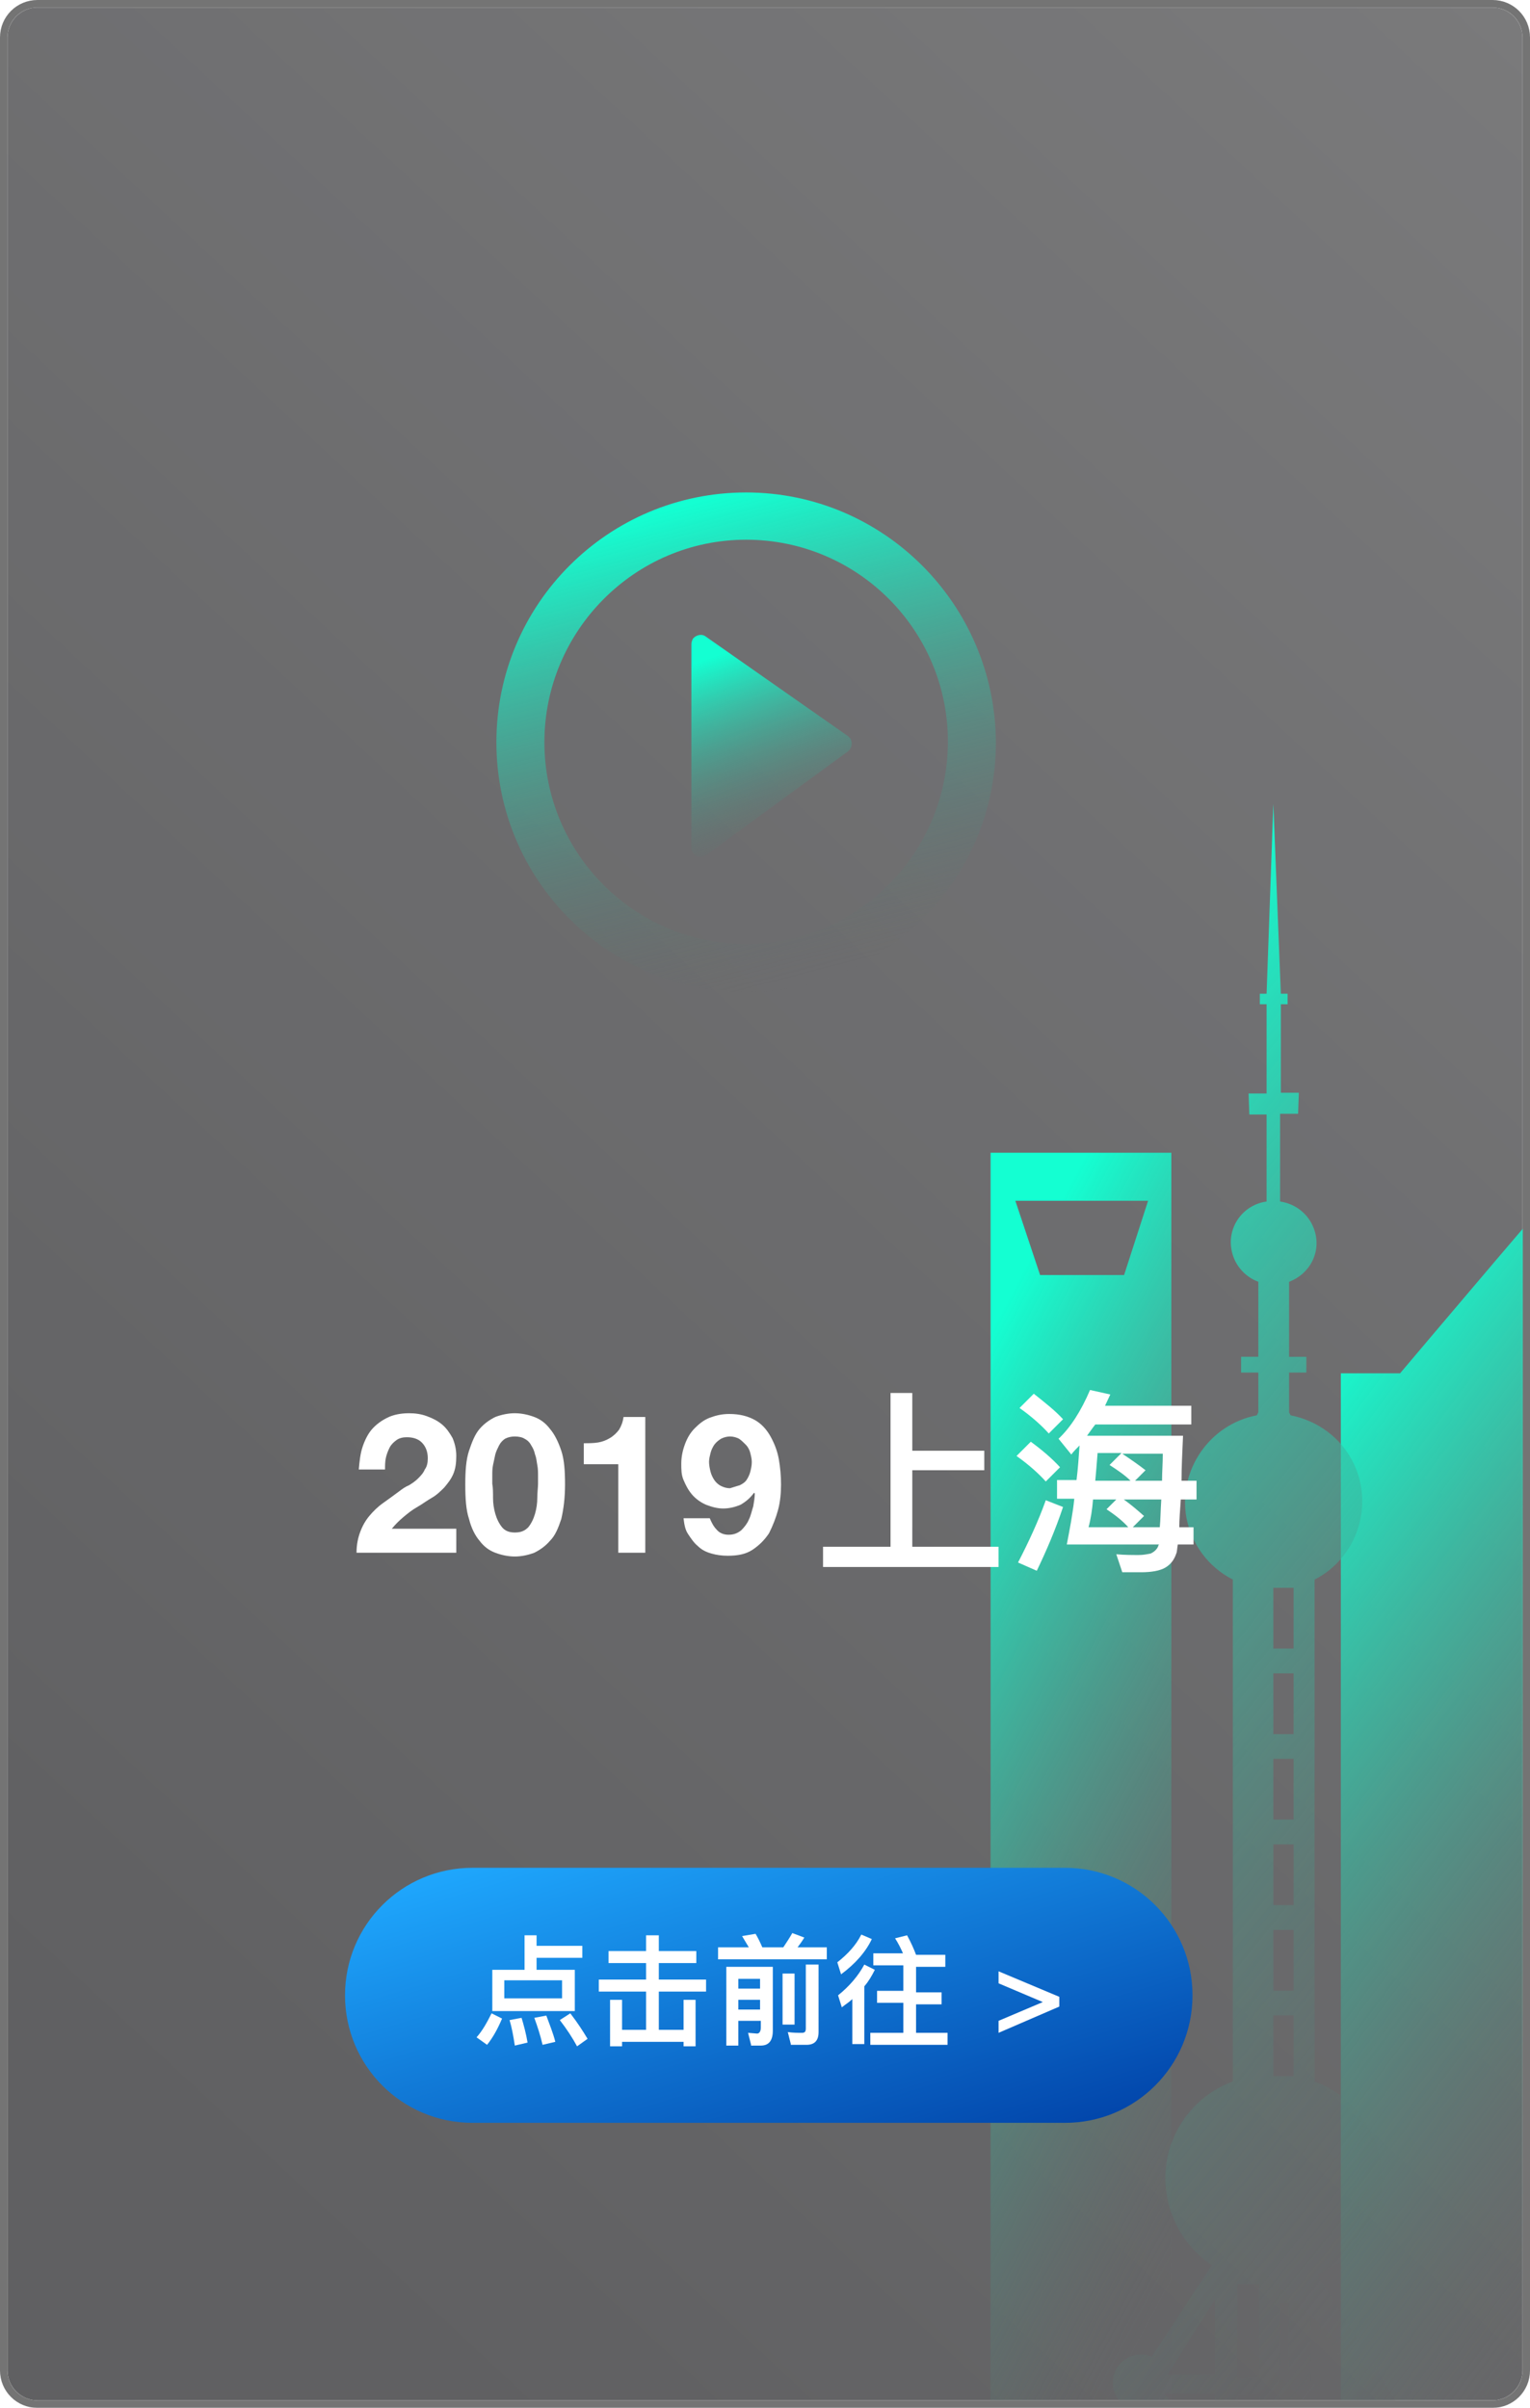 <?xml version="1.0" encoding="utf-8"?>
<!-- Generator: Adobe Illustrator 23.1.1, SVG Export Plug-In . SVG Version: 6.00 Build 0)  -->
<svg version="1.1" id="图层_1" xmlns="http://www.w3.org/2000/svg" xmlns:xlink="http://www.w3.org/1999/xlink" x="0px" y="0px"
	 viewBox="0 0 204 321" style="enable-background:new 0 0 204 321;" xml:space="preserve">
<style type="text/css">
	.st0{opacity:0.669;}
	.st1{fill:url(#SVGID_1_);}
	.st2{fill:none;stroke:#2F2F2F;}
	.st3{clip-path:url(#SVGID_3_);}
	.st4{fill:url(#路径_799_1_);}
	.st5{fill:url(#路径_800_1_);}
	.st6{fill:url(#路径_801_1_);}
	.st7{enable-background:new    ;}
	.st8{fill:#FFFFFF;}
	.st9{fill:url(#路径_805_1_);}
	.st10{fill:url(#路径_806_1_);}
	.st11{filter:url(#矩形_64);}
	.st12{fill:url(#矩形_64-2_2_);}
</style>
<filter  filterUnits="userSpaceOnUse" height="76" id="矩形_64" width="155" x="25" y="228">
	<feOffset  input="SourceAlpha"></feOffset>
	<feGaussianBlur  result="blur" stdDeviation="7"></feGaussianBlur>
	<feFlood  flood-color="#1fa9ff" flood-opacity="0.18"></feFlood>
	<feComposite  in2="blur" operator="in"></feComposite>
	<feComposite  in="SourceGraphic" operator="over"></feComposite>
</filter>
<g id="上海" transform="translate(-548 -259)">
	<g id="组_886" transform="translate(549.338 260)">
		<g id="矩形_65" transform="translate(-0.338)" class="st0">
			
				<linearGradient id="SVGID_1_" gradientUnits="userSpaceOnUse" x1="-194.809" y1="579.125" x2="-194.163" y2="580.183" gradientTransform="matrix(202 0 0 -319 39397.004 185043.828)">
				<stop  offset="0" style="stop-color:#121215"/>
				<stop  offset="1" style="stop-color:#39393B"/>
			</linearGradient>
			<path class="st1" d="M4,0h194c2.2,0,4,1.8,4,4v311c0,2.2-1.8,4-4,4H4c-2.2,0-4-1.8-4-4V4C0,1.8,1.8,0,4,0z"/>
			<path class="st2" d="M4-0.5h194c2.5,0,4.5,2,4.5,4.5v311c0,2.5-2,4.5-4.5,4.5H4c-2.5,0-4.5-2-4.5-4.5V4C-0.5,1.5,1.5-0.5,4-0.5z"
				/>
		</g>
		<g id="组_882" transform="translate(0 0)">
			<g>
				<defs>
					<path id="SVGID_2_" d="M7.7,0h170c13.3,0,24,10.7,24,24v287c0,4.4-3.6,8-8,8h-170c-13.3,0-24-10.7-24-24V8
						C-0.3,3.6,3.2,0,7.7,0z"/>
				</defs>
				<clipPath id="SVGID_3_">
					<use xlink:href="#SVGID_2_"  style="overflow:visible;"/>
				</clipPath>
				<g id="蒙版组_9" transform="translate(0)" class="st3">
					<g id="组_828" transform="translate(130.741 106.177)">
						
							<linearGradient id="路径_799_1_" gradientUnits="userSpaceOnUse" x1="-320.864" y1="473.192" x2="-320.506" y2="471.813" gradientTransform="matrix(33.397 0 0 -174.606 10774.99 82674.078)">
							<stop  offset="0" style="stop-color:#14FFD2"/>
							<stop  offset="0.678" style="stop-color:#666666;stop-opacity:3.900000e-02"/>
							<stop  offset="1" style="stop-color:#DA10FF;stop-opacity:0"/>
						</linearGradient>
						<path id="路径_799" class="st4" d="M54.6,75.9h-7.9V221h33.2c0-11.6,0.4-174.6,0-174.6S54.6,75.9,54.6,75.9"/>
						
							<linearGradient id="路径_800_1_" gradientUnits="userSpaceOnUse" x1="-318.611" y1="473.19" x2="-318.253" y2="471.812" gradientTransform="matrix(24.105 0 0 -174.418 7689.233 82585)">
							<stop  offset="0" style="stop-color:#14FFD2"/>
							<stop  offset="0.678" style="stop-color:#666666;stop-opacity:3.900000e-02"/>
							<stop  offset="1" style="stop-color:#DA10FF;stop-opacity:0"/>
						</linearGradient>
						<path id="路径_800" class="st5" d="M3.3,52.9H21l-3.2,9.9H6.6L3.3,52.9z M0,221h24.1V46.5H0V221z"/>
						
							<linearGradient id="路径_801_1_" gradientUnits="userSpaceOnUse" x1="-322.659" y1="473.473" x2="-322.301" y2="472.094" gradientTransform="matrix(46.843 0 0 -220.96 15138.694 104632.539)">
							<stop  offset="0" style="stop-color:#14FFD2"/>
							<stop  offset="0.678" style="stop-color:#666666;stop-opacity:3.900000e-02"/>
							<stop  offset="1" style="stop-color:#DA10FF;stop-opacity:0"/>
						</linearGradient>
						<path id="路径_801" class="st6" d="M42.7,213.5h4.5l-4.5,5.5V213.5z M23.1,211.9h6.8v7.7L23.1,211.9z M42.7,201.2l6.1,9.4
							h-6.1V201.2z M38.6,199.8h1.1v10.5h-1.1V199.8z M29.9,199.4v10h-6.3L29.9,199.4z M32.9,197.3h2.9v12.5h-2.9V197.3z
							 M37.7,161.5h2.7v8.1h-2.7V161.5z M37.7,150.1h2.7v8.1h-2.7V150.1z M37.7,138.7h2.7v8.1h-2.7V138.7z M37.7,127.3h2.7v8.1h-2.7
							V127.3z M37.7,115.9h2.7v8.1h-2.7V115.9z M37.7,104.5h2.7v8.1h-2.7V104.5z M36.8,25.3h-0.9v1.4h0.9v11.9h-2.4l0.1,2.8h2.3V53
							c-3,0.4-5.2,3.2-4.7,6.3c0.3,2,1.7,3.7,3.6,4.4v10h-2.3v2.1h2.3v5.3l-0.2,0.4c-6.3,1.2-10.5,7.3-9.4,13.6
							c0.7,3.6,2.9,6.6,6.2,8.3v66.7l0,0.2c-7.2,2.7-10.8,10.6-8.1,17.8c1,2.7,2.9,5.1,5.3,6.7l-8,12.2c-1.9-0.8-4.1,0.1-4.9,2
							c-0.6,1.4-0.3,3.1,0.9,4.2l-5.1,7.8h4l4.7-7.4l6.6,7.4h5.3v-9h2.9v9h2.9v-7.4h1.1v7.4h5.1l5.5-7.4L55,221h4.2l-15.6-24.9
							l2.4-1.3c6.4-4.2,8.1-12.8,3.9-19.2c-1.6-2.4-4-4.3-6.7-5.3l0-0.2v-66.7c5.7-2.9,8-10,5.1-15.7c-1.6-3.2-4.7-5.5-8.3-6.2
							l-0.2-0.4v-5.3h2.3v-2.1h-2.3v-10c2.9-1.1,4.4-4.2,3.3-7.1c-0.7-1.9-2.4-3.3-4.5-3.6V41.3H41l0.1-2.8h-2.4V26.7h0.9v-1.4h-0.9
							L37.7,0L36.8,25.3z"/>
					</g>
				</g>
			</g>
		</g>
		<g class="st7">
			<path class="st8" d="M47,191.9c0.3-0.9,0.7-1.7,1.2-2.3c0.6-0.7,1.3-1.2,2.1-1.6c0.8-0.4,1.8-0.6,2.9-0.6c0.8,0,1.6,0.1,2.4,0.4
				c0.8,0.3,1.4,0.6,2,1.1c0.6,0.5,1,1.1,1.4,1.8c0.3,0.7,0.5,1.5,0.5,2.4c0,0.9-0.1,1.7-0.4,2.4c-0.3,0.7-0.7,1.2-1.2,1.8
				c-0.5,0.5-1,1-1.7,1.4s-1.2,0.8-1.9,1.2s-1.2,0.8-1.8,1.3c-0.6,0.5-1.1,1-1.6,1.6h8.6v3.2H46.2c0-1.1,0.2-2,0.5-2.8
				s0.7-1.5,1.2-2.1s1.1-1.2,1.8-1.7c0.7-0.5,1.4-1,2.2-1.6c0.4-0.3,0.8-0.6,1.3-0.8c0.5-0.3,0.9-0.6,1.2-0.9s0.7-0.7,0.9-1.2
				c0.3-0.4,0.4-0.9,0.4-1.5c0-0.9-0.3-1.6-0.8-2.1c-0.5-0.5-1.2-0.7-2-0.7c-0.5,0-1,0.1-1.4,0.4c-0.4,0.3-0.7,0.6-0.9,1
				c-0.2,0.4-0.4,0.9-0.5,1.4c-0.1,0.5-0.1,1-0.1,1.5h-3.5C46.6,193.8,46.7,192.8,47,191.9z"/>
			<path class="st8" d="M61.2,192.4c0.4-1.2,0.8-2.2,1.4-2.9c0.6-0.7,1.3-1.2,2.1-1.6c0.8-0.3,1.7-0.5,2.6-0.5
				c0.9,0,1.8,0.2,2.6,0.5c0.8,0.3,1.5,0.8,2.1,1.6c0.6,0.7,1.1,1.7,1.5,2.9c0.4,1.2,0.5,2.7,0.5,4.5c0,1.8-0.2,3.3-0.5,4.6
				c-0.4,1.2-0.8,2.2-1.5,2.9c-0.6,0.7-1.3,1.2-2.1,1.6c-0.8,0.3-1.7,0.5-2.6,0.5c-0.9,0-1.8-0.2-2.6-0.5c-0.8-0.3-1.5-0.8-2.1-1.6
				c-0.6-0.7-1.1-1.7-1.4-2.9c-0.4-1.2-0.5-2.7-0.5-4.6C60.7,195.1,60.8,193.6,61.2,192.4z M64.4,198.7c0,0.7,0.1,1.4,0.3,2.1
				c0.2,0.7,0.5,1.3,0.9,1.8c0.4,0.5,1,0.7,1.7,0.7c0.8,0,1.3-0.2,1.8-0.7c0.4-0.5,0.7-1.1,0.9-1.8c0.2-0.7,0.3-1.4,0.3-2.1
				c0-0.7,0.1-1.4,0.1-1.9c0-0.3,0-0.7,0-1.1c0-0.4,0-0.9-0.1-1.4c-0.1-0.5-0.1-0.9-0.3-1.4c-0.1-0.5-0.3-0.9-0.5-1.2
				c-0.2-0.4-0.5-0.7-0.9-0.9c-0.3-0.2-0.8-0.3-1.3-0.3c-0.5,0-0.9,0.1-1.3,0.3c-0.3,0.2-0.6,0.5-0.8,0.9s-0.4,0.8-0.5,1.2
				c-0.1,0.5-0.2,0.9-0.3,1.4c-0.1,0.5-0.1,0.9-0.1,1.4c0,0.4,0,0.8,0,1.1C64.4,197.3,64.4,198,64.4,198.7z"/>
			<path class="st8" d="M81.1,206v-11.8h-4.6v-2.8c0.6,0,1.3,0,1.9-0.1c0.6-0.1,1.1-0.3,1.6-0.6c0.5-0.3,0.9-0.7,1.2-1.1
				c0.3-0.5,0.5-1,0.6-1.7h2.9V206H81.1z"/>
			<path class="st8" d="M94.2,202.9c0.4,0.5,1,0.7,1.6,0.7c0.7,0,1.2-0.2,1.7-0.6c0.4-0.4,0.8-0.9,1-1.4c0.3-0.6,0.4-1.2,0.6-1.8
				c0.1-0.6,0.2-1.2,0.2-1.7l-0.1-0.1c-0.5,0.7-1.1,1.2-1.8,1.6c-0.7,0.3-1.5,0.5-2.3,0.5c-0.8,0-1.5-0.2-2.3-0.5
				c-0.7-0.3-1.4-0.8-1.9-1.4c-0.5-0.6-0.8-1.2-1.1-1.9s-0.3-1.4-0.3-2.2c0-0.9,0.2-1.8,0.5-2.6c0.3-0.8,0.7-1.5,1.3-2.1
				s1.2-1.1,2-1.4c0.8-0.3,1.6-0.5,2.6-0.5c1.4,0,2.5,0.3,3.4,0.8c0.9,0.5,1.6,1.3,2.1,2.2c0.5,0.9,0.9,1.9,1.1,3
				c0.2,1.1,0.3,2.3,0.3,3.4c0,1.1-0.1,2.3-0.4,3.4c-0.3,1.1-0.7,2.1-1.2,3.1c-0.6,0.9-1.3,1.6-2.2,2.2c-0.9,0.6-2,0.8-3.3,0.8
				c-0.8,0-1.5-0.1-2.2-0.3c-0.7-0.2-1.3-0.5-1.8-1c-0.5-0.4-0.9-1-1.3-1.6s-0.5-1.3-0.6-2.1h3.5C93.5,201.9,93.8,202.5,94.2,202.9z
				 M97.3,197c0.4-0.2,0.7-0.4,0.9-0.7c0.2-0.3,0.4-0.7,0.5-1.1c0.1-0.4,0.2-0.8,0.2-1.3c0-0.4-0.1-0.8-0.2-1.2
				c-0.1-0.4-0.3-0.8-0.6-1.1c-0.3-0.3-0.6-0.6-0.9-0.8c-0.4-0.2-0.8-0.3-1.2-0.3c-0.4,0-0.8,0.1-1.2,0.3c-0.3,0.2-0.6,0.4-0.9,0.8
				c-0.2,0.3-0.4,0.7-0.5,1.1c-0.1,0.4-0.2,0.8-0.2,1.2c0,0.4,0.1,0.9,0.2,1.3c0.1,0.4,0.3,0.8,0.5,1.1c0.2,0.3,0.5,0.6,0.9,0.8
				c0.4,0.2,0.8,0.3,1.2,0.3C96.6,197.2,97,197.1,97.3,197z"/>
			<path class="st8" d="M120.3,184.7v7.7h9.6v2.6h-9.6v10.2h11.5v2.7h-23.4v-2.7h9v-20.5H120.3z"/>
			<path class="st8" d="M140,194.6l-1.9,1.9c-0.9-1-2.2-2.2-3.9-3.4l1.9-1.9C137.6,192.3,138.9,193.4,140,194.6z M140.4,199.9
				c-1,3-2.2,5.8-3.5,8.5l-2.5-1.1c1.4-2.7,2.7-5.5,3.7-8.3L140.4,199.9z M140.4,188.2l-1.9,1.9c-0.9-1-2.2-2.2-3.9-3.4l1.9-1.9
				C138,186,139.3,187,140.4,188.2z M143.6,190.4h12.8c-0.1,2.2-0.2,4.2-0.2,6h2v2.5h-2.1c-0.1,1.5-0.2,2.7-0.2,3.7h1.9v2.3h-2.1
				c-0.1,0.6-0.1,1-0.2,1.2c-0.3,0.9-0.8,1.5-1.5,1.9c-0.7,0.4-1.8,0.6-3.2,0.6c-0.7,0-1.6,0-2.5,0l-0.8-2.4c1.1,0.1,2.1,0.1,3,0.1
				c0.6,0,1.1-0.1,1.6-0.2c0.4-0.2,0.8-0.5,1-1c0-0.1,0-0.1,0.1-0.2h-12.3c0.4-2.1,0.8-4.1,1-6.1h-2.3v-2.5h2.6
				c0.2-1.6,0.3-3.1,0.4-4.6c-0.4,0.4-0.8,0.8-1.1,1.2l-1.7-2.1c1.6-1.5,3-3.7,4.2-6.5l2.7,0.6l-0.7,1.5h11.5v2.5h-12.8
				C144.3,189.4,143.9,190,143.6,190.4z M143.8,202.6h5.3c-0.7-0.8-1.7-1.6-2.9-2.4l1.3-1.3h-3.1
				C144.3,200.2,144.1,201.5,143.8,202.6z M145,192.8c-0.1,1.3-0.2,2.5-0.3,3.6h4.7c-0.7-0.7-1.7-1.4-2.8-2.1l1.6-1.6H145z
				 M153.7,192.8h-5.4c1.2,0.8,2.2,1.5,3.1,2.2l-1.4,1.4h3.6C153.6,195.3,153.7,194.1,153.7,192.8z M153.3,202.6
				c0.1-1,0.1-2.2,0.2-3.7h-5c1,0.7,1.9,1.5,2.7,2.2l-1.5,1.5H153.3z"/>
		</g>
		<g id="组_884" transform="translate(64.848 64.651)">
			
				<linearGradient id="路径_805_1_" gradientUnits="userSpaceOnUse" x1="-251.737" y1="507.387" x2="-251.38" y2="506.008" gradientTransform="matrix(21.371 0 0 -29.525 5412.736 15001.156)">
				<stop  offset="0" style="stop-color:#14FFD2"/>
				<stop  offset="0.678" style="stop-color:#666666;stop-opacity:3.900000e-02"/>
				<stop  offset="1" style="stop-color:#DA10FF;stop-opacity:0"/>
			</linearGradient>
			<path id="路径_805" class="st9" d="M27.9,19.2c-0.5-0.4-1.3-0.2-1.7,0.3C26.1,19.7,26,20,26,20.2v27.2c0,0.4,0.3,0.9,0.7,1.1
				c0.2,0.1,0.3,0.1,0.5,0.1c0.3,0,0.5-0.1,0.7-0.2l19-13.9c0.5-0.4,0.6-1.1,0.3-1.7c-0.1-0.1-0.2-0.2-0.3-0.3L27.9,19.2L27.9,19.2z
				"/>
			
				<linearGradient id="路径_806_1_" gradientUnits="userSpaceOnUse" x1="-257.876" y1="512.298" x2="-257.518" y2="510.919" gradientTransform="matrix(66.514 0 0 -66.514 17177.529 34077.105)">
				<stop  offset="0" style="stop-color:#14FFD2"/>
				<stop  offset="0.678" style="stop-color:#666666;stop-opacity:3.900000e-02"/>
				<stop  offset="1" style="stop-color:#DA10FF;stop-opacity:0"/>
			</linearGradient>
			<path id="路径_806" class="st10" d="M33.3,0C14.9,0,0,14.9,0,33.3s14.9,33.3,33.3,33.3c18.4,0,33.3-14.9,33.3-33.3
				C66.5,14.9,51.6,0,33.3,0z M33.3,60.2c-14.9,0-26.9-12.1-26.9-26.9S18.4,6.3,33.3,6.3s26.9,12.1,26.9,26.9
				C60.2,48.1,48.1,60.2,33.3,60.2z"/>
		</g>
	</g>
	<g id="组_891" transform="translate(551.442 260)">
		<g transform="matrix(1, 0, 0, 1, -3.44, -1)" class="st11">
			
				<linearGradient id="矩形_64-2_2_" gradientUnits="userSpaceOnUse" x1="-193.232" y1="574.195" x2="-192.274" y2="573.245" gradientTransform="matrix(113 0 0 -34 21886.229 19773.252)">
				<stop  offset="0" style="stop-color:#1FA9FF"/>
				<stop  offset="1" style="stop-color:#003FA5"/>
			</linearGradient>
			<path id="矩形_64-2_1_" class="st12" d="M63,249h79c9.4,0,17,7.6,17,17l0,0c0,9.4-7.6,17-17,17H63c-9.4,0-17-7.6-17-17l0,0
				C46,256.6,53.6,249,63,249z"/>
		</g>
		<g class="st7">
			<path class="st8" d="M63.5,268.1c-0.6,1.4-1.2,2.5-2,3.5l-1.4-1c0.8-0.9,1.4-2,2-3.2L63.5,268.1z M68.1,257v1.4h6.1v1.6h-6.1v1.6
				h5.1v5.5h-11v-5.5h4.3V257H68.1z M71.5,263h-7.7v2.4h7.7V263z M66.9,271.3l-1.7,0.4c-0.2-1.3-0.4-2.4-0.7-3.4l1.6-0.3
				C66.4,269,66.7,270.1,66.9,271.3z M70.6,271.2l-1.7,0.4c-0.3-1.3-0.7-2.5-1.1-3.6l1.6-0.3C69.8,268.8,70.3,270,70.6,271.2z
				 M74.9,270.8l-1.4,1c-0.6-1.1-1.3-2.2-2.3-3.5l1.4-0.9C73.6,268.7,74.3,269.8,74.9,270.8z"/>
			<path class="st8" d="M82.7,259.1V257h1.7v2.1h5v1.6h-5v2.2h6.3v1.6h-6.3v5.1h3.3v-4h1.6v6.2h-1.6v-0.6h-8.2v0.6h-1.6v-6.2h1.6v4
				h3.2v-5.1h-6.3v-1.6h6.3v-2.2h-5v-1.6H82.7z"/>
			<path class="st8" d="M103.8,257.3c-0.3,0.5-0.6,0.9-0.9,1.3h3.9v1.6H92.3v-1.6h4.1c-0.3-0.5-0.6-1-0.9-1.5l1.8-0.3
				c0.3,0.5,0.6,1.1,0.9,1.8h2.8c0.4-0.6,0.8-1.2,1.2-1.9L103.8,257.3z M96.7,271.6l-0.4-1.6l1.2,0.1c0.3,0,0.5-0.3,0.5-0.8v-0.9H95
				v3.3h-1.6v-10.5h6.2v8.5c0,1.3-0.5,2-1.6,2H96.7z M97.9,264.1v-1.3H95v1.3H97.9z M97.9,266.9v-1.3H95v1.3H97.9z M102.5,262.1v6.8
				h-1.6v-6.8H102.5z M102,271.5l-0.4-1.6c0.7,0.1,1.3,0.1,1.9,0.1c0.4,0,0.5-0.2,0.5-0.6v-8.5h1.7v9c0,1.1-0.5,1.7-1.6,1.7H102z"/>
			<path class="st8" d="M112.8,257.5c-0.8,1.7-2.2,3.3-4.1,4.7l-0.5-1.6c1.4-1.1,2.5-2.3,3.2-3.7L112.8,257.5z M113.2,261.6
				c-0.4,0.8-0.8,1.5-1.4,2.2v7.7h-1.6v-6c-0.4,0.4-0.9,0.7-1.4,1.1l-0.5-1.6c1.5-1.2,2.7-2.6,3.5-4.1L113.2,261.6z M117,259.5
				c-0.3-0.7-0.7-1.5-1.1-2.1l1.6-0.4c0.5,0.9,0.9,1.8,1.2,2.6h3.9v1.6h-3.9v3.4h3.4v1.6h-3.4v3.8h4.2v1.6h-10.3v-1.6h4.4V266h-3.5
				v-1.6h3.5v-3.4h-4v-1.6H117z"/>
			<path class="st8" d="M137.8,265.2v1.3l-8.1,3.5v-1.6l5.9-2.5l-5.9-2.5v-1.6L137.8,265.2z"/>
		</g>
	</g>
</g>
</svg>
